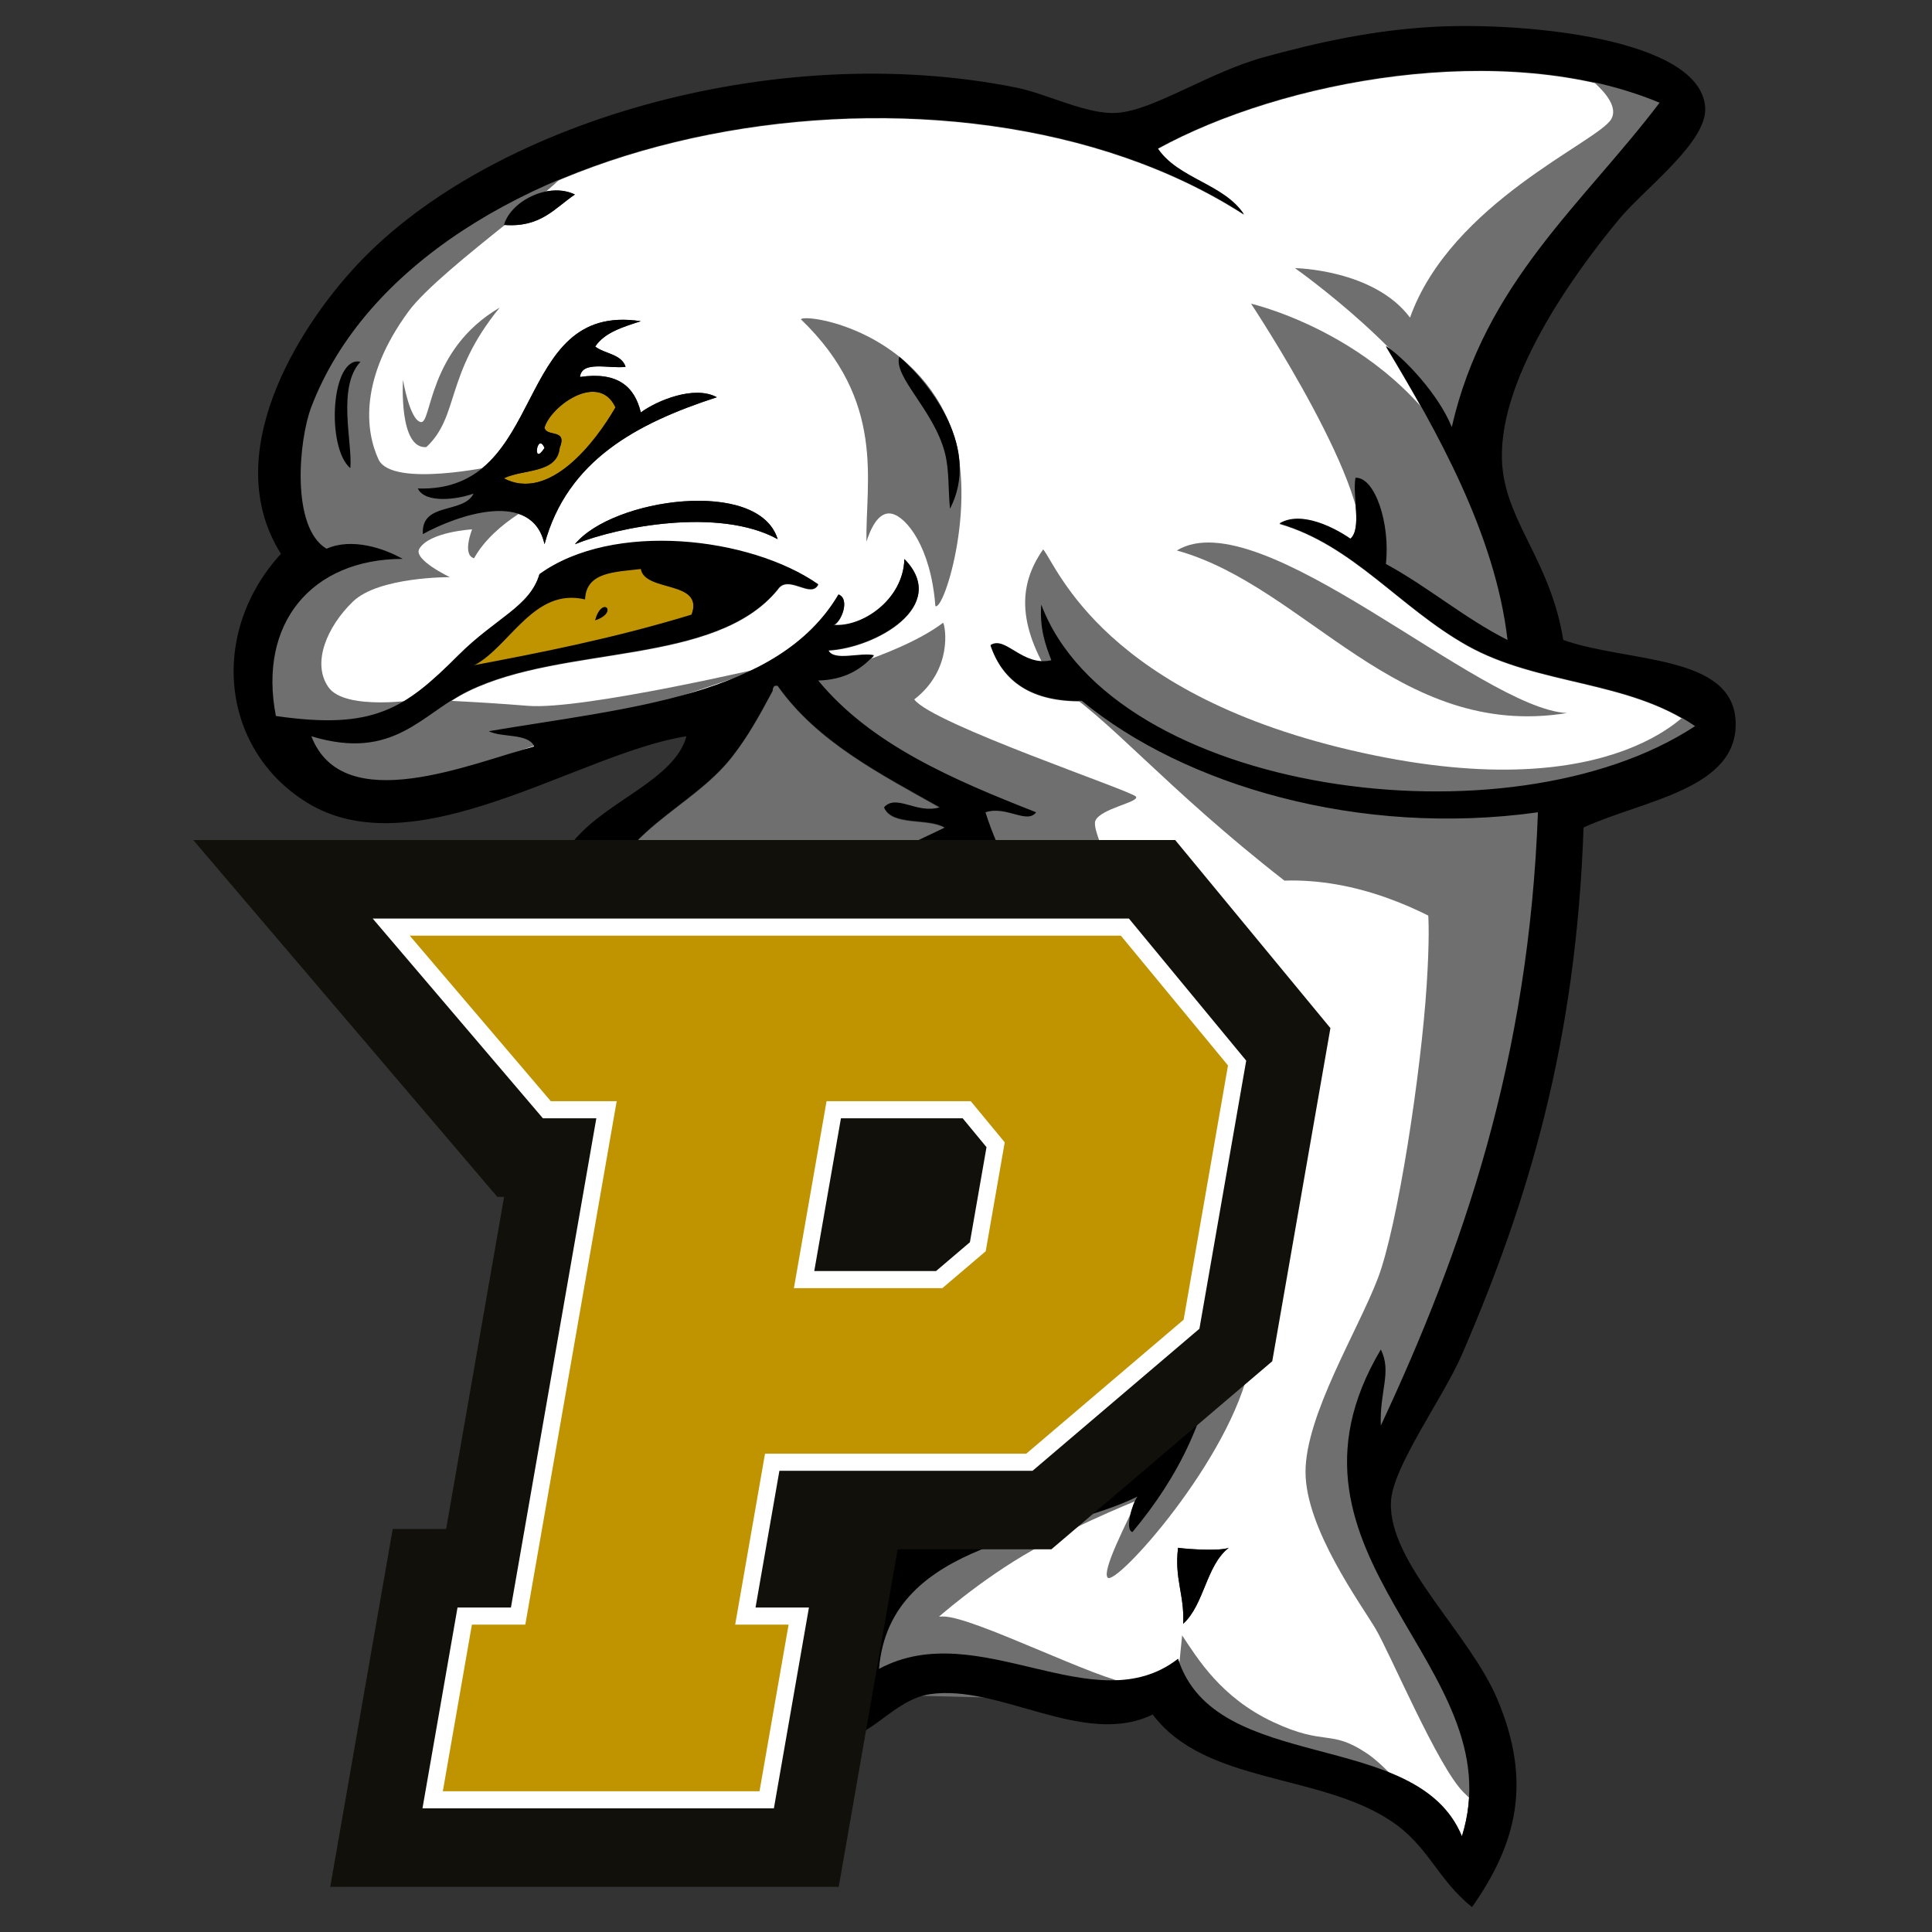 <?xml version="1.0" encoding="UTF-8"?>
<svg id="Layer_1" xmlns="http://www.w3.org/2000/svg" version="1.1" viewBox="0 0 1200 1200">
  <rect x="0" y="0" width="1200" height="1200" fill="#333333" stroke="none"/>
  <!-- Generator: Adobe Illustrator 29.3.1, SVG Export Plug-In . SVG Version: 2.1.0 Build 151)  -->
  <path d="M228.026,224.697c-18.251-3.914-21.487,53.164-6.297,66.111,1.565-15.119-8.491-50.157,6.297-66.111Z" fill-rule="evenodd"/>
  <path d="M338.21,278.215c-4.589-10.433-7.834,12.277,0,0h0Z" fill="#fff" fill-rule="evenodd"/>
  <path d="M483.023,426.176c-2.678-.58-2.97,1.228-3.148,3.149-8.541,15.987-15.449,28.442-25.185,40.923-25.74,33.006-72.951,46.152-81.851,94.445,74.564,16.734,155.215-22.259,214.072-50.37-10.402-6.388-32.802-.777-37.778-12.592,7.686-8.491,20.525,4.48,34.63,0-37.631-21.134-76.451-41.081-100.74-75.555Z" fill="#706f6f" fill-rule="evenodd"/>
  <path d="M706.539,929.876c-51.065,25.543-154.02,26.467-160.554,107.034,61.801-33.203,133.708,34.233,185.739-6.296,23.005,72.489,148.483,42.503,176.296,110.185,33.209-105.962-126.93-173.477-50.37-302.22,6.98,13.868-.832,25.771,0,47.221,50.816-108.685,91.983-227.025,97.591-380.92-111.076,15.534-220.072-16.919-283.33-69.259-30.78.348-48.992-11.871-56.666-34.629,9.324-6.033,19.891,13.582,37.776,9.443-3.839-9.802-7.328-19.953-6.296-34.629,44.242,117.605,290.619,151.554,406.107,75.556-41.804-29.032-97.254-25.391-141.665-50.37-41.859-23.541-70.716-62.246-116.479-75.554,13.671-8.311,34.714,2.975,44.072,9.444,7.225-6.417,1.141-26.144,3.146-37.779,12.17-.557,21.712,28.61,18.891,53.519,26.505,14.42,48.409,33.442,75.554,47.222-7.586-65.875-44.039-130.151-75.554-182.59,10.94,6.943,32.851,30.078,40.925,50.369,20.467-89.718,81.594-138.775,129.073-201.479-97-40.383-234.793-13.891-311.664,28.333,12.635,18.848,41.016,21.947,53.517,40.924-180.559-116.528-511.986-55.981-579.251,119.63-7.91,20.648-12.797,75.035,9.444,88.147,15.587-6.988,35.71-.301,47.222,6.296-56.635.145-89.861,40.106-78.703,97.592,60.793,8.798,79.928-4.375,113.33-37.778,23.309-23.307,44.427-30.141,50.371-50.371,45.773-33.105,130.914-23.189,173.148,6.298-4.556,9.079-18.737-6.876-25.185,3.148-38.83,47.499-132.583,34.006-192.035,62.963-29.286,14.264-46.207,43.912-97.591,28.331,19.711,50.994,99.364,16.743,138.515,6.297-4.147-8.442-19.956-5.229-28.331-9.445,86.168-14.571,179.904-21.576,217.22-84.998,7.603,2.845,1.342,17.767-3.149,18.888,17.485,1.693,43.37-15.359,44.072-40.926,28.444,28.907-17.856,55.105-47.22,56.667,3.35,7.144,19.789,1.197,28.333,3.146-7.912,8.878-18.263,15.317-34.629,15.741,32.723,39.683,83.37,61.445,135.369,81.851-5.782,7.596-18.558-4.317-31.482,0,33.072,104.72,159.636,179.566,144.814,324.256-5.151,50.287-25.408,89.129-53.519,122.775-5.064-1.267.121-18.472,3.148-22.035ZM357.099,120.809c-12.557,8.432-21.253,20.721-44.074,18.889,4.179-14.774,27.653-26.828,44.074-18.889ZM369.691,215.253c5.929,4.563,16.359,4.628,18.887,12.592-10.187,1.354-27.227-4.143-28.331,6.296,23.355-3.418,33.918,5.957,37.777,22.037,9.684-7.182,33.138-17.128,47.22-9.446-49.896,16.215-92.95,39.273-107.034,91.297-7.674-34.42-54.418-17.962-75.555-6.296-1.276-20.166,25.415-12.362,31.481-25.187-9.091,3.489-30,6.573-34.629-3.146,81.415,2.707,57.939-116.25,138.517-103.888-11.09,3.601-22.463,6.92-28.333,15.741ZM231.174,218.401c-2.061,2.062,1.32-1.321,0,0h0ZM590.059,315.992c-1.193-11.578-.374-23.858-3.148-34.629-6.884-26.719-32.173-47.274-28.333-59.814,20.553,17.769,50.429,57.959,31.481,94.443ZM221.728,290.809c-15.19-12.948-11.954-70.025,6.297-66.111-14.789,15.954-4.732,50.993-6.297,66.111ZM357.099,338.029c23.222-28.52,114.19-41.44,125.924-3.148-36.424-19.963-99.27-7.714-125.924,3.148ZM734.874,1008.577c.974-17.765-5.585-27.995-3.15-47.222,6.087.934,26.227,2.142,31.481,0-14.146,11.038-15.135,35.239-28.331,47.222Z" fill="#fff" fill-rule="evenodd"/>
  <path d="M777.053,188.634s80.435,121.168,66.627,154.309l100.458,65.591s6.559-14.846-30.379-105.98c-36.939-91.138-136.706-113.92-136.706-113.92Z" fill="#706f6f"/>
  <path d="M804.325,166.54s81.124,57.306,96.315,103.221c10.355-1.726,152.238-207.475,152.238-207.475l-80.435-24.163s36.593,21.748,28.308,35.902c-8.285,14.153-99.423,51.781-124.968,123.241-22.438-30.033-71.459-30.725-71.459-30.725Z" fill="#706f6f" fill-rule="evenodd"/>
  <path d="M585.804,386.786c1.38,2.07,6.214,28.997-17.95,47.639,11.045,15.191,135.668,56.962,137.741,60.412,2.07,3.454-21.75,7.251-25.201,14.846-2.385,5.248,9.236,26.266,11.048,37.974.809,5.236,67.664,115.299,79.4,143.607,11.735,28.31,20.019,121.521,5.522,156.04-11.739,58.683-83.384,138.305-88.377,132.561-7.171-8.252,55.128-109.422,49.02-122.894-6.13-13.527-4.226-79.441-2.07-86.995,1.381-4.833-22.687-56.247-23.475-57.999-6.214-13.81-93.895-139.465-105.635-162.941-8.652-17.3-18.643-51.78-18.643-51.78l-88.374-75.258s58.686-13.808,86.993-35.212Z" fill="#706f6f"/>
  <path d="M647.944,341.217c-16.796,23.796-15.042,49.511,7.512,84.034,33.223,20.223,67.055,63.027,142.31,121.715,89.065-2.762,162.94,74.566,162.94,74.566l11.737-116.684,93.899-51.782-13.81-15.189s-46.257,64.901-206.438,29.689c-160.178-35.213-189.176-115.3-198.151-126.349Z" fill="#706f6f" fill-rule="evenodd"/>
  <path d="M580.973,376.43c-2.762-36.592-17.95-55.234-26.925-57.306-8.977-2.07-13.809,11.047-15.881,17.26-.69-37.282,12.429-86.993-40.736-138.084,2.764-3.453,66.973,5.523,91.829,63.519,19.645,45.842-2.764,118.064-8.287,114.612Z" fill="#706f6f" fill-rule="evenodd"/>
  <path d="M349.679,105.78c-13.81.692-142.227,79.4-158.109,132.562-15.878,53.164-5.522,115.302-5.522,115.302,0,0-42.634,80.781-24.855,102.875,17.777,22.094,82.161,36.592,82.161,36.592l234.228-79.224s-115.821,27.273-149.652,24.512c-33.83-2.764-67.488-3.973-67.488-3.973,0,0-45.912,7.418-56.441-7.596-10.53-15.013-.863-37.63,15.19-53.162,16.051-15.534,60.24-15.189,60.24-15.189,0,0-22.957-10.874-18.988-17.606,6.246-10.588,32.795-12.082,32.795-12.082,0,0-6.386,15.878,1.209,17.95,13.117-23.476,44.188-36.594,44.188-36.594l-31.761-20.712s-63.519,13.809-71.804-4.142c-8.287-17.952-11.739-50.401,18.64-91.826,20.271-27.643,109.778-88.377,95.97-87.686Z" fill="#706f6f" fill-rule="evenodd"/>
  <path d="M730.967,341.909c80.263,22.266,137.223,118.062,242.34,100.976-53.854-2.589-190.557-132.562-242.34-100.976Z" fill="#706f6f" fill-rule="evenodd"/>
  <path d="M886.139,611.869c-3.453,53.85-17.95,149.82-30.378,182.27-12.484,32.6-44.879,84.926-44.877,120.133,0,35.212,34.517,82.168,43.493,97.355,8.976,15.184,38.664,85.616,54.546,101.492,15.88,15.877,20.021,14.5,20.021,14.5l-11.737-74.566-42.116-55.235-18.642-63.521,25.547-67.659,84.921-255.461-4.141-30.377-78.02-25.546s4.833,2.768,1.383,56.616Z" fill="#706f6f" fill-rule="evenodd"/>
  <path d="M908.923,1158.685l-73.876-51.783-70.424-20.712-37.974-37.284-57.996,6.906-132.562-3.454-2.072-32.449s34.523-15.88,51.782-15.88c18.846,0,95.279,39.353,118.064,42.116,22.784,2.761,28.307-9.666,28.307-9.666l2.072-20.713c9.665,14.498,24.163,38.664,56.614,53.853,32.451,15.19,35.212,4.145,57.996,19.332,22.784,15.189,60.068,69.733,60.068,69.733Z" fill="#706f6f" fill-rule="evenodd"/>
  <path d="M710.769,930.152s-35.903,13.81-69.043,32.451c-33.14,18.643-60.757,43.497-60.757,43.497l-44.186,11.735,25.545-49.711,148.441-51.781v13.808Z" fill="#706f6f" fill-rule="evenodd"/>
  <path d="M250.302,235.929s4.142,24.855,11.047,26.235c6.903,1.382,4.143-44.877,49.02-71.113-34.174,41.77-24.854,67.317-45.567,86.649-17.26,1.38-14.499-41.771-14.499-41.771Z" fill="#706f6f" fill-rule="evenodd"/>
  <path d="M338.21,265.622c1.271,6.076,14.416.275,9.444,12.593-1.662,16.175-22.74,12.94-34.629,18.887,28.193,14.712,56.727-22.373,69.258-44.072-10.426-22.316-40.152-.901-44.073,12.592Z" fill="#c09400" fill-rule="evenodd"/>
  <path d="M398.024,351.698c-15.919,1.92-33.985,1.693-34.629,18.89-32.031-7.524-46.202,31.152-69.259,42.997,40.63-7.707,86.547-16.586,135.369-31.481,8.208-21.402-29.03-15.833-31.481-30.405ZM369.691,385.249c4.189-15.596,14.868-4.917,0,0h0Z" fill="#c09400" fill-rule="evenodd"/>
  <path d="M313.025,139.698c22.821,1.832,31.517-10.457,44.074-18.889-16.421-7.939-39.895,4.115-44.074,18.889Z" fill-rule="evenodd"/>
  <path d="M398.024,199.512c-80.578-12.362-57.102,106.595-138.517,103.888,4.628,9.719,25.538,6.635,34.629,3.146-6.066,12.825-32.757,5.021-31.481,25.187,21.138-11.667,67.881-28.124,75.555,6.296,14.084-52.024,57.138-75.082,107.034-91.297-14.082-7.683-37.536,2.264-47.22,9.446-3.859-16.081-14.422-25.455-37.777-22.037,1.103-10.439,18.143-4.942,28.331-6.296-2.528-7.963-12.958-8.029-18.887-12.592,5.87-8.821,17.243-12.14,28.333-15.741ZM382.283,253.03c-12.531,21.7-41.065,58.785-69.258,44.072,11.889-5.948,32.967-2.712,34.629-18.887,4.973-12.318-8.172-6.517-9.444-12.593,3.921-13.493,33.646-34.908,44.073-12.592ZM338.21,278.215c-7.834,12.277-4.589-10.433,0,0h0Z" fill-rule="evenodd"/>
  <path d="M231.174,218.401c1.32-1.321-2.061,2.062,0,0h0Z" fill-rule="evenodd"/>
  <path d="M558.578,221.549c-3.84,12.54,21.449,33.095,28.333,59.814,2.774,10.77,1.955,23.051,3.148,34.629,18.948-36.483-10.928-76.674-31.481-94.443Z" fill-rule="evenodd"/>
  <path d="M426.357,457.311c-9.925,36.596-83.095,46.921-81.851,97.592.507,20.617,19.349,37.039,40.926,40.927,71.653,12.908,163.406-35.738,210.923-59.816,35.965,85.207,134.686,155.487,135.369,267.59.116,19.042-1.86,58.783-15.741,81.85-39.309,65.33-238.868,34.852-192.033,192.037,14.432,4.695,30.773-21.757,53.518-25.185,43.324-6.532,95.953,33.433,138.515,12.592,32.368,43.265,103.248,36.374,147.963,66.111,23.495,15.626,28.667,36.176,50.37,53.517,27.519-39.228,37.585-77.311,15.739-129.071-17.473-41.4-67.949-85.001-66.109-122.776,1.062-21.826,32.381-64.286,44.074-91.296,41.262-95.307,71.001-194.064,75.554-327.405,36.784-16.945,96.458-23.729,94.444-66.11-1.978-41.615-67.109-36.237-107.036-50.37-7.803-48.272-34.398-72.193-37.778-107.034-5.085-52.46,44.548-120.693,72.405-154.259,15.862-19.11,54.767-47.862,53.52-69.259-2.514-43.137-111.836-53.089-166.853-50.368-39.044,1.928-74.316,9.914-107.034,18.887-34.465,9.453-68.475,33.01-91.295,34.629-18.856,1.339-43.099-11.763-62.962-15.74-151.358-30.296-327.415,22.567-409.257,110.184-37.225,39.853-85.883,118.184-47.221,179.444-44.706,48.836-37.59,120.913,15.741,154.256,67.497,42.2,169.429-30.581,236.108-40.926ZM703.391,951.565c28.11-33.646,48.367-72.488,53.519-122.775,14.821-144.69-111.742-219.536-144.814-324.257,12.924-4.317,25.7,7.597,31.482,0-51.999-20.406-102.646-42.168-135.369-81.851,16.366-.424,26.717-6.863,34.629-15.741-8.544-1.949-24.983,3.997-28.333-3.146,29.364-1.562,75.664-27.761,47.22-56.668-.702,25.567-26.587,42.62-44.072,40.926,4.492-1.121,10.753-16.042,3.149-18.887-37.316,63.422-131.052,70.427-217.22,84.997,8.375,4.217,24.183,1.003,28.331,9.445-39.151,10.445-118.804,44.697-138.515-6.297,51.384,15.581,68.305-14.067,97.591-28.331,59.452-28.957,153.205-15.465,192.035-62.964,6.448-10.023,20.629,5.931,25.185-3.148-42.234-29.486-127.375-39.402-173.148-6.297-5.943,20.229-27.062,27.063-50.371,50.37-33.402,33.404-52.537,46.577-113.33,37.778-11.158-57.486,22.068-97.447,78.703-97.592-11.512-6.597-31.635-13.283-47.222-6.296-22.241-13.112-17.353-67.499-9.444-88.147,67.265-175.61,398.693-236.158,579.251-119.629-12.502-18.978-40.883-22.077-53.517-40.925,76.871-42.224,214.664-68.716,311.664-28.333-47.48,62.704-108.606,111.762-129.073,201.479-8.073-20.29-29.984-43.426-40.925-50.369,31.515,52.439,67.968,116.715,75.554,182.59-27.144-13.78-49.049-32.802-75.554-47.222,2.821-24.908-6.721-54.075-18.891-53.518-2.006,11.635,4.078,31.361-3.146,37.778-9.358-6.469-30.401-17.754-44.072-9.443,45.763,13.308,74.619,52.013,116.479,75.553,44.411,24.979,99.861,21.338,141.665,50.37-115.487,75.998-361.864,42.049-406.107-75.555-1.032,14.676,2.457,24.827,6.296,34.629-17.886,4.139-28.452-15.477-37.776-9.444,7.674,22.758,25.886,34.977,56.666,34.629,63.258,52.34,172.254,84.793,283.33,69.259-5.607,153.896-46.774,272.236-97.591,380.921-.832-21.449,6.98-33.353,0-47.221-76.56,128.743,83.579,196.257,50.37,302.22-27.812-67.683-153.291-37.695-176.296-110.185-52.03,40.528-123.937-26.907-185.739,6.296,6.534-80.567,109.489-81.491,160.554-107.034-3.027,3.562-8.213,20.768-3.148,22.035ZM429.505,381.758c-48.822,14.895-94.739,23.775-135.369,31.48,23.058-11.844,37.229-48.448,69.259-40.926.644-17.194,18.709-16.967,34.629-18.887,2.451,14.572,39.689,6.93,31.481,28.333ZM583.763,501.385c-14.105,4.48-26.944-8.491-34.63,0,4.976,11.815,27.376,6.204,37.778,12.592-58.857,28.112-139.508,67.104-214.072,50.37,8.9-48.293,56.111-61.438,81.851-94.444,9.736-12.481,16.644-24.936,25.185-40.923.178-1.922.47-3.729,3.148-3.15,24.289,34.475,63.109,54.423,100.74,75.555Z" fill-rule="evenodd"/>
  <path d="M483.023,334.881c-11.734-38.292-102.702-25.372-125.924,3.148,26.654-10.862,89.499-23.111,125.924-3.148Z" fill-rule="evenodd"/>
  <path d="M369.691,385.249c14.868-4.917,4.189-15.596,0,0h0Z" fill-rule="evenodd"/>
  <path d="M763.205,961.355c-5.255,2.142-25.395.934-31.481,0-2.434,19.227,4.124,29.457,3.15,47.222,13.196-11.982,14.185-36.184,28.331-47.222Z" fill-rule="evenodd"/>
  <path d="M223.883,224.697c-18.251-3.914-21.485,53.164-6.296,66.111,1.564-15.119-8.492-50.157,6.296-66.111Z" fill-rule="evenodd"/>
  <polygon points="205.113 1171.967 243.916 949.682 277.085 949.682 313.096 743.381 308.873 743.381 120.019 521.762 729.924 521.762 826.345 638.574 790.219 845.503 653.022 962.316 557.542 962.316 520.947 1171.967 205.113 1171.967" fill="#12100b"/>
  <path d="M244.072,1138.798l27.219-155.946h33.171l47.594-272.637h-23.905l-132.33-155.284h514.568l80.387,97.381-31.324,179.452-114.376,97.383h-148.091l-9.374,53.704h33.171l-27.218,155.946h-249.491ZM577.644,773.871l10.304-8.77,8.05-46.119-7.235-8.768h-53.556l-11.118,63.656h53.556Z" display="none" fill="#fff"/>
  <path d="M484.099,913.54l-14.823,84.919h33.172l-21.769,124.73h-218.273l21.769-124.73h33.171l53.044-303.854h-33.171l-105.727-124.064h469.709l72.842,88.235-29.058,166.524-103.649,88.239h-157.237ZM581.397,789.478l21.034-17.912,10.309-59.046-14.786-17.914h-75.633l-16.566,94.872h75.644Z" fill="#fff"/>
  <path d="M275.047,1112.562l18.061-103.477h33.169l56.756-325.107h-40.907l-87.616-102.81h441.684l66.538,80.601-27.556,157.927-97.752,83.218h-162.258l-18.533,106.173h33.173l-18.061,103.477h-196.698ZM493.11,800.103h92.2l26.931-22.935,11.81-67.642-21.09-25.549h-89.572l-20.278,116.125Z" fill="#c09400"/>
</svg>